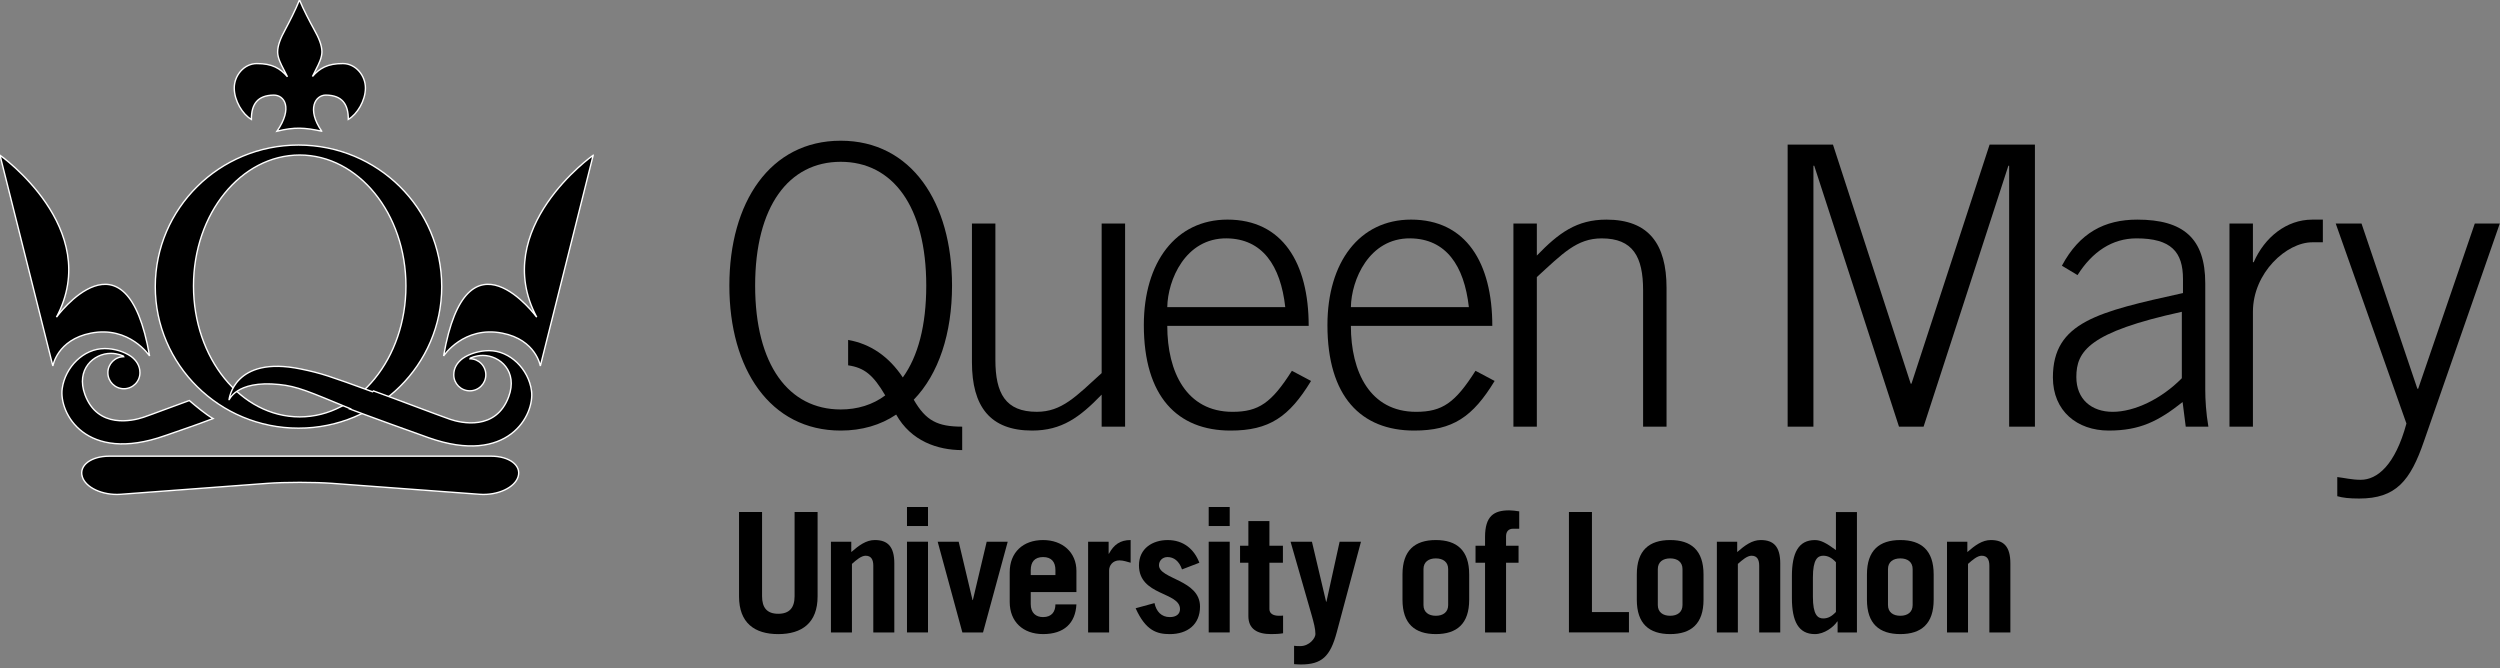 <?xml version="1.0" encoding="UTF-8" standalone="no"?>
<!DOCTYPE svg PUBLIC "-//W3C//DTD SVG 1.1//EN"
"http://www.w3.org/Graphics/SVG/1.1/DTD/svg11.dtd">
<svg width="300" height="80.2" xmlns="http://www.w3.org/2000/svg" xmlns:xlink="http://www.w3.org/1999/xlink" version="1.1">
 <rect width="100%" height="100%" fill="#808080" stroke="none"/>
 <desc>Logo of Queen Mary, University of London</desc>
 <g>
   <path fill="#000000" fill-rule="nonzero" id="path210" d="m101.775,40.792c2.673,0.469 4.876,1.97 6.563,4.501c1.829,-2.531 2.813,-6.236 2.813,-11.017c0,-9.516 -4.032,-14.86 -10.266,-14.86c-6.235,0 -10.268,5.344 -10.268,14.86c0,9.516 4.032,14.86 10.268,14.86c2.014,0 3.843,-0.564 5.344,-1.687c-1.454,-2.485 -2.533,-3.328 -4.454,-3.61l0,-3.048l0,-0zm13.688,13.221c-2.953,0 -6.141,-1.081 -7.922,-4.265c-1.876,1.265 -4.125,1.92 -6.656,1.92c-8.486,0 -13.362,-7.406 -13.362,-17.391c0,-9.986 4.876,-17.391 13.362,-17.391c8.485,0 13.359,7.406 13.359,17.391c0,5.72 -1.592,10.595 -4.594,13.688c1.454,2.531 2.86,3.233 5.813,3.233l0,2.815"/>
   <path fill="#000000" fill-rule="nonzero" id="path214" d="m135.011,26.822l0,24.376l-2.813,0l0,-3.843c-2.626,2.719 -4.782,4.312 -8.344,4.312c-5.062,0 -7.22,-2.906 -7.22,-8.204l0,-16.642l2.813,0l0,16.361c0,4.03 1.219,6.235 4.969,6.235c3,0 4.689,-1.829 7.782,-4.643l0,-17.953l2.813,0"/>
   <path fill="#000000" fill-rule="nonzero" id="path218" d="m154.231,36.853c-0.561,-5.015 -2.764,-8.203 -7.031,-8.25c-4.969,-0.047 -7.078,5.016 -7.127,8.25l14.158,0zm-14.158,2.251c0,5.531 2.298,10.315 7.831,10.315c3.139,0 4.686,-1.079 7.125,-4.924l2.296,1.219c-2.624,4.312 -5.015,5.954 -9.656,5.954c-6.376,0 -10.409,-4.078 -10.409,-12.658c0,-7.547 3.845,-12.657 10.034,-12.657c6.609,0 9.749,5.204 9.749,12.751l-16.971,0"/>
   <path fill="#000000" fill-rule="nonzero" id="path222" d="m176.264,36.853c-0.561,-5.015 -2.766,-8.203 -7.032,-8.25c-4.967,-0.047 -7.076,5.016 -7.125,8.25l14.158,0l-0,0zm-14.158,2.251c0,5.531 2.298,10.315 7.829,10.315c3.141,0 4.687,-1.079 7.125,-4.924l2.296,1.219c-2.624,4.312 -5.015,5.954 -9.656,5.954c-6.374,0 -10.408,-4.078 -10.408,-12.658c0,-7.547 3.845,-12.657 10.034,-12.657c6.609,0 9.751,5.204 9.751,12.751l-16.972,0"/>
   <path fill="#000000" fill-rule="nonzero" id="path226" d="m181.61,51.199l0,-24.376l2.811,0l0,3.845c2.626,-2.718 4.783,-4.314 8.346,-4.314c5.062,0 7.218,2.906 7.218,8.204l0,16.642l-2.813,0l0,-16.36c0,-4.03 -1.217,-6.235 -4.969,-6.235c-2.999,0 -4.689,1.827 -7.782,4.642l0,17.953l-2.811,0"/>
   <path fill="#000000" fill-rule="nonzero" id="path230" d="m214.517,51.199l0,-33.845l5.439,0l9.33,28.69l0.091,0l9.376,-28.69l5.438,0l0,33.845l-3.093,0l0,-31.314l-0.093,0l-10.175,31.314l-2.951,0l-10.173,-31.314l-0.096,0l0,31.314l-3.093,0l-0,0l0,0z"/>
   <path fill="#000000" fill-rule="nonzero" id="path234" d="m261.819,37.416c-11.157,2.438 -12.658,4.736 -12.658,7.828c0,2.674 1.829,4.175 4.36,4.175c2.626,0 5.859,-1.55 8.299,-4.032l0,-7.971l0,0zm0.469,13.783l-0.376,-2.953c-2.908,2.296 -5.111,3.421 -8.861,3.421c-3.797,0 -6.703,-2.342 -6.703,-6.374c0,-6.656 5.439,-7.877 15.61,-10.126l0,-1.688c0,-3.233 -1.405,-4.875 -5.579,-4.875c-2.906,0 -5.297,1.594 -7.076,4.407l-1.876,-1.126c2.111,-3.938 5.109,-5.531 9.047,-5.531c5.531,0 8.157,2.251 8.157,7.642l0,12.751c0,1.217 0.093,2.813 0.375,4.453l-2.717,0"/>
   <path fill="#000000" fill-rule="nonzero" id="path238" d="m267.537,51.199l0,-24.376l2.813,0l0,4.64l0.095,0c1.312,-3 3.938,-5.109 7.031,-5.109l1.266,0l0,2.72l-1.266,0c-3.093,0 -7.125,3.656 -7.125,8.343l0,13.783l-2.813,0"/>
   <path fill="#000000" fill-rule="nonzero" id="path242" d="m290.087,46.652l0.093,0l6.796,-19.829l3,0l-9.094,26.11c-1.641,4.783 -3.374,6.891 -7.782,6.891c-1.219,0 -1.969,-0.093 -2.626,-0.279l0,-2.298c0.844,0.095 1.736,0.329 2.813,0.329c1.969,0 4.127,-1.734 5.486,-6.752l-8.486,-24.002l3.095,0l6.705,19.829"/>
   <path fill="#000000" fill-rule="nonzero" id="path246" d="m91.447,61.443l0,10.106c0,1.382 0.6,2.104 1.941,2.104c1.341,0 1.962,-0.722 1.962,-2.104l0,-10.106l2.761,0l0,10.127c0,3.181 -1.881,4.523 -4.723,4.523c-2.841,0 -4.704,-1.341 -4.704,-4.523l0,-10.127l2.762,0"/>
   <path fill="#000000" fill-rule="nonzero" id="path250" d="m99.713,75.893l0,-10.887l2.441,0l0,1.24c0.921,-0.799 1.781,-1.441 2.823,-1.441c1.54,0 2.342,0.781 2.342,2.802l0,8.286l-2.523,0l0,-8.005c0,-0.72 -0.24,-1.201 -0.919,-1.201c-0.522,0 -1.102,0.5 -1.643,0.981l0,8.225l-2.521,0"/>
   <path fill="#000000" fill-rule="nonzero" id="path252" d="m111.359,75.892l-2.521,0l0,-10.887l2.521,0l0,10.887zm-2.521,-15.051l2.521,0l0,2.282l-2.521,0l0,-2.282z"/>
   <path fill="#000000" fill-rule="nonzero" id="path256" d="m116.704,72.01l0.039,0l1.661,-7.005l2.523,0l-2.963,10.888l-2.48,0l-2.963,-10.888l2.521,0l1.662,7.005l0,0z"/>
   <path fill="#000000" fill-rule="nonzero" id="path260" d="m126.651,69.008l0,-0.6c0,-0.96 -0.461,-1.561 -1.481,-1.561c-1.02,0 -1.481,0.601 -1.481,1.561l0,0.6l2.963,0l0,0zm-2.963,2.042l0,1.441c0,1.08 0.64,1.56 1.481,1.56c1.061,0 1.481,-0.678 1.481,-1.521l2.521,0c-0.121,2.243 -1.462,3.561 -4.003,3.561c-2.401,0 -4.003,-1.478 -4.003,-3.861l0,-3.563c0,-2.381 1.602,-3.861 4.003,-3.861c2.342,0 4.003,1.48 4.003,3.703l0,2.541l-5.484,0"/>
   <path fill="#000000" fill-rule="nonzero" id="path264" d="m130.573,75.893l0,-10.887l2.463,0l0,1.439l0.039,0c0.58,-1.079 1.341,-1.64 2.601,-1.64l0,2.722c-0.42,-0.121 -0.9,-0.28 -1.34,-0.28c-0.821,0 -1.242,0.621 -1.242,1.201l0,7.445l-2.521,0"/>
   <path fill="#000000" fill-rule="nonzero" id="path268" d="m141.841,68.328c-0.341,-1.002 -0.981,-1.481 -1.741,-1.481c-0.582,0 -1.022,0.42 -1.022,0.981c0,1.68 4.924,1.721 4.924,4.963c0,2.163 -1.521,3.302 -3.623,3.302c-1.521,0 -2.881,-0.38 -4.104,-3.103l2.264,-0.619c0.218,1.022 0.839,1.68 1.84,1.68c0.761,0 1.221,-0.358 1.221,-0.96c0,-2.08 -4.924,-1.581 -4.924,-5.245c0,-2.06 1.662,-3.039 3.444,-3.039c1.881,0 3.181,1.079 3.802,2.722l-2.081,0.8"/>
   <path fill="#000000" fill-rule="nonzero" id="path270" d="m147.565,75.892l-2.521,0l0,-10.887l2.521,0l0,10.887zm-2.521,-15.051l2.521,0l0,2.282l-2.521,0l0,-2.282z"/>
   <path fill="#000000" fill-rule="nonzero" id="path274" d="m148.806,67.527l0,-2.042l0.999,0l0,-2.96l2.525,0l0,2.96l1.62,0l0,2.042l-1.62,0l0,5.564c0,0.539 0.46,0.8 1.139,0.8c0.181,0 0.341,0 0.5,-0.021l0,2.122c-0.481,0.082 -0.96,0.099 -1.441,0.099c-1.641,0 -2.723,-0.6 -2.723,-2.159l0,-6.405l-0.999,0"/>
   <path fill="#000000" fill-rule="nonzero" id="path278" d="m155.289,77.494c0.241,0.039 0.482,0.039 0.74,0.039c1.102,0 1.822,-0.958 1.822,-1.441c0,-0.64 -0.2,-1.38 -0.46,-2.301l-2.523,-8.786l2.564,0l1.7,7.205l0.039,0l1.583,-7.205l2.562,0l-2.901,10.848c-0.782,2.942 -1.803,3.884 -4.324,3.884c-0.241,0 -0.52,-0.021 -0.802,-0.041l0,-2.202"/>
   <path fill="#000000" fill-rule="nonzero" id="path282" d="m170.819,72.61c0,0.841 0.6,1.283 1.481,1.283c0.88,0 1.48,-0.442 1.48,-1.283l0,-4.322c0,-0.839 -0.6,-1.281 -1.48,-1.281c-0.882,0 -1.481,0.442 -1.481,1.281l0,4.322zm-2.52,-3.682c0,-2.881 1.48,-4.122 4.001,-4.122c2.523,0 4.003,1.24 4.003,4.122l0,3.041c0,2.883 -1.48,4.122 -4.003,4.122c-2.521,0 -4.001,-1.239 -4.001,-4.122l0,-3.041"/>
   <path fill="#000000" fill-rule="nonzero" id="path286" d="m182.307,63.445l-0.722,0c-0.598,0 -0.859,0.381 -0.859,0.919l0,1.121l1.501,0l0,2.042l-1.501,0l0,8.366l-2.521,0l0,-8.366l-1.141,0l0,-2.042l1.141,0l0,-1.04c0,-2.521 1.061,-3.203 2.901,-3.203c0.36,0 0.781,0.059 1.201,0.121l0,2.081"/>
   <path fill="#000000" fill-rule="nonzero" id="path290" d="m188.272,75.893l0,-14.45l2.762,0l0,12.008l4.441,0l0,2.441l-7.204,0z"/>
   <path fill="#000000" fill-rule="nonzero" id="path294" d="m198.938,72.61c0,0.841 0.601,1.283 1.481,1.283c0.88,0 1.481,-0.442 1.481,-1.283l0,-4.322c0,-0.839 -0.601,-1.281 -1.481,-1.281c-0.88,0 -1.481,0.442 -1.481,1.281l0,4.322zm-2.521,-3.682c0,-2.881 1.48,-4.122 4.003,-4.122c2.521,0 4.003,1.24 4.003,4.122l0,3.041c0,2.883 -1.481,4.122 -4.003,4.122c-2.523,0 -4.003,-1.239 -4.003,-4.122l0,-3.041"/>
   <path fill="#000000" fill-rule="nonzero" id="path298" d="m206.024,75.893l0,-10.887l2.44,0l0,1.24c0.921,-0.799 1.781,-1.441 2.821,-1.441c1.543,0 2.345,0.781 2.345,2.802l0,8.286l-2.526,0l0,-8.005c0,-0.72 -0.238,-1.201 -0.919,-1.201c-0.52,0 -1.098,0.5 -1.641,0.981l0,8.225l-2.52,0"/>
   <path fill="#000000" fill-rule="nonzero" id="path302" d="m220.312,67.467c-0.5,-0.538 -0.962,-0.781 -1.521,-0.781c-0.68,0 -1.242,0.442 -1.242,2.603l0,2.322c0,2.159 0.562,2.601 1.242,2.601c0.559,0 1.02,-0.241 1.521,-0.781l0,-5.965zm0.2,8.426l0,-1.32l-0.041,0c-0.44,0.68 -1.56,1.519 -2.681,1.519c-1.962,0 -2.762,-1.519 -2.762,-4.322l0,-2.64c0,-2.802 0.8,-4.322 2.762,-4.322c0.68,0 1.32,0.32 2.521,1.2l0,-4.563l2.521,0l0,14.449l-2.321,0"/>
   <path fill="#000000" fill-rule="nonzero" id="path306" d="m226.558,72.61c0,0.841 0.6,1.283 1.481,1.283c0.878,0 1.478,-0.442 1.478,-1.283l0,-4.322c0,-0.839 -0.6,-1.281 -1.478,-1.281c-0.882,0 -1.481,0.442 -1.481,1.281l0,4.322zm-2.524,-3.682c0,-2.881 1.481,-4.122 4.006,-4.122c2.52,0 4.001,1.24 4.001,4.122l0,3.041c0,2.883 -1.481,4.122 -4.001,4.122c-2.524,0 -4.006,-1.239 -4.006,-4.122l0,-3.041"/>
   <path fill="#000000" fill-rule="nonzero" id="path310" d="m233.641,75.893l0,-10.887l2.441,0l0,1.24c0.921,-0.799 1.783,-1.441 2.823,-1.441c1.54,0 2.34,0.781 2.34,2.802l0,8.286l-2.521,0l0,-8.005c0,-0.72 -0.24,-1.201 -0.921,-1.201c-0.52,0 -1.1,0.5 -1.641,0.981l0,8.225l-2.521,0"/>
   <path fill="#000000" fill-rule="nonzero" id="path314" d="m35.964,50.027c-7.039,0 -12.745,-7.034 -12.745,-15.713c0,-8.677 5.706,-15.711 12.745,-15.711c7.041,0 12.748,7.034 12.748,15.711c0,8.679 -5.707,15.713 -12.748,15.713m-0.143,-32.621c-9.492,0 -17.188,7.606 -17.188,16.985c0,9.381 7.696,16.989 17.188,16.989c9.493,0 17.188,-7.608 17.188,-16.989c0,-9.379 -7.694,-16.985 -17.188,-16.985"/>
   <path stroke="#ffffff" fill="#000000" stroke-width="0.169" stroke-miterlimit="3.864" id="path318" d="m35.964,50.027c-7.039,0 -12.745,-7.034 -12.745,-15.713c0,-8.677 5.706,-15.711 12.745,-15.711c7.041,0 12.748,7.034 12.748,15.711c0,8.679 -5.707,15.713 -12.748,15.713zm-0.143,-32.621c-9.492,0 -17.188,7.606 -17.188,16.985c0,9.381 7.696,16.989 17.188,16.989c9.493,0 17.188,-7.608 17.188,-16.989c0,-9.379 -7.694,-16.985 -17.188,-16.985z"/>
   <path fill="#000000" fill-rule="nonzero" id="path322" d="m0,18.628c0,0 12.437,8.789 6.775,19.432c0,0 8.37,-11.439 11.175,4.655c0,0 -2.404,-3.647 -7.047,-2.736c-4.056,0.797 -4.56,3.939 -4.56,3.939l-6.343,-25.289"/>
   <path stroke="#ffffff" fill="#000000" stroke-width="0.169" stroke-miterlimit="4" id="path326" d="m0,18.628c0,0 12.437,8.789 6.775,19.432c0,0 8.37,-11.439 11.175,4.655c0,0 -2.404,-3.647 -7.047,-2.736c-4.056,0.797 -4.56,3.939 -4.56,3.939l-6.343,-25.289z"/>
   <path fill="#000000" fill-rule="nonzero" id="path330" d="m71.181,18.628c0,0 -12.437,8.789 -6.775,19.432c0,0 -8.369,-11.439 -11.175,4.655c0,0 2.404,-3.647 7.047,-2.736c4.056,0.797 4.56,3.939 4.56,3.939l6.343,-25.289"/>
   <path stroke="#ffffff" fill="#000000" stroke-width="0.169" stroke-miterlimit="4" id="path334" d="m71.181,18.628c0,0 -12.437,8.789 -6.775,19.432c0,0 -8.369,-11.439 -11.175,4.655c0,0 2.404,-3.647 7.047,-2.736c4.056,0.797 4.56,3.939 4.56,3.939l6.343,-25.289l-0,0z"/>
   <path fill="#000000" fill-rule="nonzero" id="path338" d="m19.795,52.284c1.822,-0.644 3.538,-1.203 5.771,-2.055c-0.87,-0.497 -2.019,-1.459 -2.849,-2.166c-2.197,0.787 -4.228,1.576 -5.497,2.01c-1.288,0.438 -5.494,1.415 -7.023,-2.714c-1.118,-3.027 1.033,-4.955 3.111,-4.955c0.777,0 1.568,0.295 1.565,0.398c-1.068,0 -1.93,0.862 -1.93,1.926c0,1.061 0.862,1.922 1.925,1.922c1.063,0 1.925,-0.861 1.925,-1.922c0,-0.834 -0.425,-1.472 -1.059,-1.956c-0.854,-0.592 -2.047,-0.944 -3.178,-0.944c-2.529,0 -4.734,2.226 -5.093,4.805c-0.409,2.922 2.797,9.017 12.332,5.65"/>
   <path stroke="#ffffff" fill="#000000" stroke-width="0.169" stroke-miterlimit="3.864" id="path342" d="m19.795,52.284c1.822,-0.644 3.538,-1.203 5.771,-2.055c-0.87,-0.497 -2.019,-1.459 -2.849,-2.166c-2.197,0.787 -4.228,1.576 -5.497,2.01c-1.288,0.438 -5.494,1.415 -7.023,-2.714c-1.118,-3.027 1.033,-4.955 3.111,-4.955c0.777,0 1.568,0.295 1.565,0.398c-1.068,0 -1.93,0.862 -1.93,1.926c0,1.061 0.862,1.922 1.925,1.922c1.063,0 1.925,-0.861 1.925,-1.922c0,-0.834 -0.425,-1.472 -1.059,-1.956c-0.854,-0.592 -2.047,-0.944 -3.178,-0.944c-2.529,0 -4.734,2.226 -5.093,4.805c-0.409,2.922 2.797,9.017 12.332,5.65l-0,0l0,0z"/>
   <path fill="#000000" fill-rule="nonzero" id="path346" d="m9.864,57.174c-0.383,-1.338 1.079,-2.433 3.247,-2.433l45.826,0c2.168,0 3.63,1.095 3.246,2.433c-0.383,1.338 -2.464,2.303 -4.627,2.142l-17.652,-1.309c-2.163,-0.163 -5.701,-0.163 -7.864,0l-17.551,1.309c-2.161,0.161 -4.244,-0.804 -4.625,-2.142"/>
   <path stroke="#ffffff" fill="#000000" stroke-width="0.169" stroke-miterlimit="4" id="path350" d="m9.864,57.174c-0.383,-1.338 1.079,-2.433 3.247,-2.433l45.826,0c2.168,0 3.63,1.095 3.246,2.433c-0.383,1.338 -2.464,2.303 -4.627,2.142l-17.652,-1.309c-2.163,-0.163 -5.701,-0.163 -7.864,0l-17.551,1.309c-2.161,0.161 -4.244,-0.804 -4.625,-2.142l-0,0z"/>
   <path fill="#000000" fill-rule="nonzero" id="path354" d="m38.605,15.743c-1.84,-2.67 -0.75,-4.338 0.497,-4.33c1.98,0.011 2.705,1.128 2.694,2.917c1.061,-0.616 2.047,-2.236 2.057,-3.757c0.01,-1.519 -1.175,-2.935 -2.692,-2.945c-1.856,-0.011 -2.81,0.57 -3.664,1.547c0.143,-0.305 0.295,-0.601 0.443,-0.888c0.321,-0.626 0.696,-1.389 0.693,-2.065c-0.005,-0.813 -0.39,-1.706 -0.939,-2.679c-0.52,-0.945 -1.261,-2.352 -1.757,-3.543c-0.481,1.198 -1.204,2.611 -1.713,3.564c-0.538,0.98 -0.911,1.878 -0.908,2.691c0.005,0.676 0.39,1.433 0.719,2.057c0.156,0.288 0.313,0.59 0.461,0.9c-0.861,-0.999 -1.812,-1.594 -3.693,-1.583c-1.517,0.01 -2.702,1.426 -2.692,2.945c0.008,1.521 0.996,3.141 2.057,3.757c-0.011,-1.79 0.714,-2.906 2.692,-2.917c1.248,-0.008 2.326,1.506 0.381,4.33c2.124,-0.518 3.317,-0.44 5.364,0"/>
   <path stroke="#ffffff" fill="#000000" stroke-width="0.169" stroke-miterlimit="4" id="path358" d="m38.605,15.743c-1.84,-2.67 -0.75,-4.338 0.497,-4.33c1.98,0.011 2.705,1.128 2.694,2.917c1.061,-0.616 2.047,-2.236 2.057,-3.757c0.01,-1.519 -1.175,-2.935 -2.692,-2.945c-1.856,-0.011 -2.81,0.57 -3.664,1.547c0.143,-0.305 0.295,-0.601 0.443,-0.888c0.321,-0.626 0.696,-1.389 0.693,-2.065c-0.005,-0.813 -0.39,-1.706 -0.939,-2.679c-0.52,-0.945 -1.261,-2.352 -1.757,-3.543c-0.481,1.198 -1.204,2.611 -1.713,3.564c-0.538,0.98 -0.911,1.878 -0.908,2.691c0.005,0.676 0.39,1.433 0.719,2.057c0.156,0.288 0.313,0.59 0.461,0.9c-0.861,-0.999 -1.812,-1.594 -3.693,-1.583c-1.517,0.01 -2.702,1.426 -2.692,2.945c0.008,1.521 0.996,3.141 2.057,3.757c-0.011,-1.79 0.714,-2.906 2.692,-2.917c1.248,-0.008 2.326,1.506 0.381,4.33c2.124,-0.518 3.317,-0.44 5.364,0l0,0l-0,0z"/>
   <path fill="#000000" fill-rule="nonzero" id="path362" d="m63.781,46.882c-0.36,-2.577 -2.562,-4.805 -5.093,-4.805c-1.131,0 -2.324,0.35 -3.178,0.942c-0.634,0.486 -1.059,1.123 -1.059,1.956c0,1.063 0.862,1.925 1.925,1.925c1.063,0 1.923,-0.862 1.923,-1.925c0,-1.064 -0.861,-1.925 -1.93,-1.925c-0.003,-0.103 0.79,-0.399 1.568,-0.399c2.075,0 4.228,1.928 3.106,4.954c-1.525,4.13 -5.732,3.154 -7.019,2.715c-1.27,-0.434 -7.005,-2.621 -9.202,-3.409l-0.119,0.101c-5.245,-1.907 -6.097,-2.212 -8.599,-2.73c-8.059,-1.672 -8.618,3.677 -8.618,3.677c0,0.186 0.683,-2.365 6.02,-1.817c2.19,0.222 3.489,0.82 8.527,2.899l-0.059,0.037c2.234,0.851 7.652,2.811 9.475,3.453c9.533,3.365 12.738,-2.728 12.331,-5.65"/>
   <path stroke="#ffffff" fill="#000000" stroke-width="0.169" stroke-miterlimit="3.864" id="path366" d="m63.781,46.882c-0.36,-2.577 -2.562,-4.805 -5.093,-4.805c-1.131,0 -2.324,0.35 -3.178,0.942c-0.634,0.486 -1.059,1.123 -1.059,1.956c0,1.063 0.862,1.925 1.925,1.925c1.063,0 1.923,-0.862 1.923,-1.925c0,-1.064 -0.861,-1.925 -1.93,-1.925c-0.003,-0.103 0.79,-0.399 1.568,-0.399c2.075,0 4.228,1.928 3.106,4.954c-1.525,4.13 -5.732,3.154 -7.019,2.715c-1.27,-0.434 -7.005,-2.621 -9.202,-3.409l-0.119,0.101c-5.245,-1.907 -6.097,-2.212 -8.599,-2.73c-8.059,-1.672 -8.618,3.677 -8.618,3.677c0,0.186 0.683,-2.365 6.02,-1.817c2.19,0.222 3.489,0.82 8.527,2.899l-0.059,0.037c2.234,0.851 7.652,2.811 9.475,3.453c9.533,3.365 12.738,-2.728 12.331,-5.65l0,-0z"/>
 </g>
</svg>